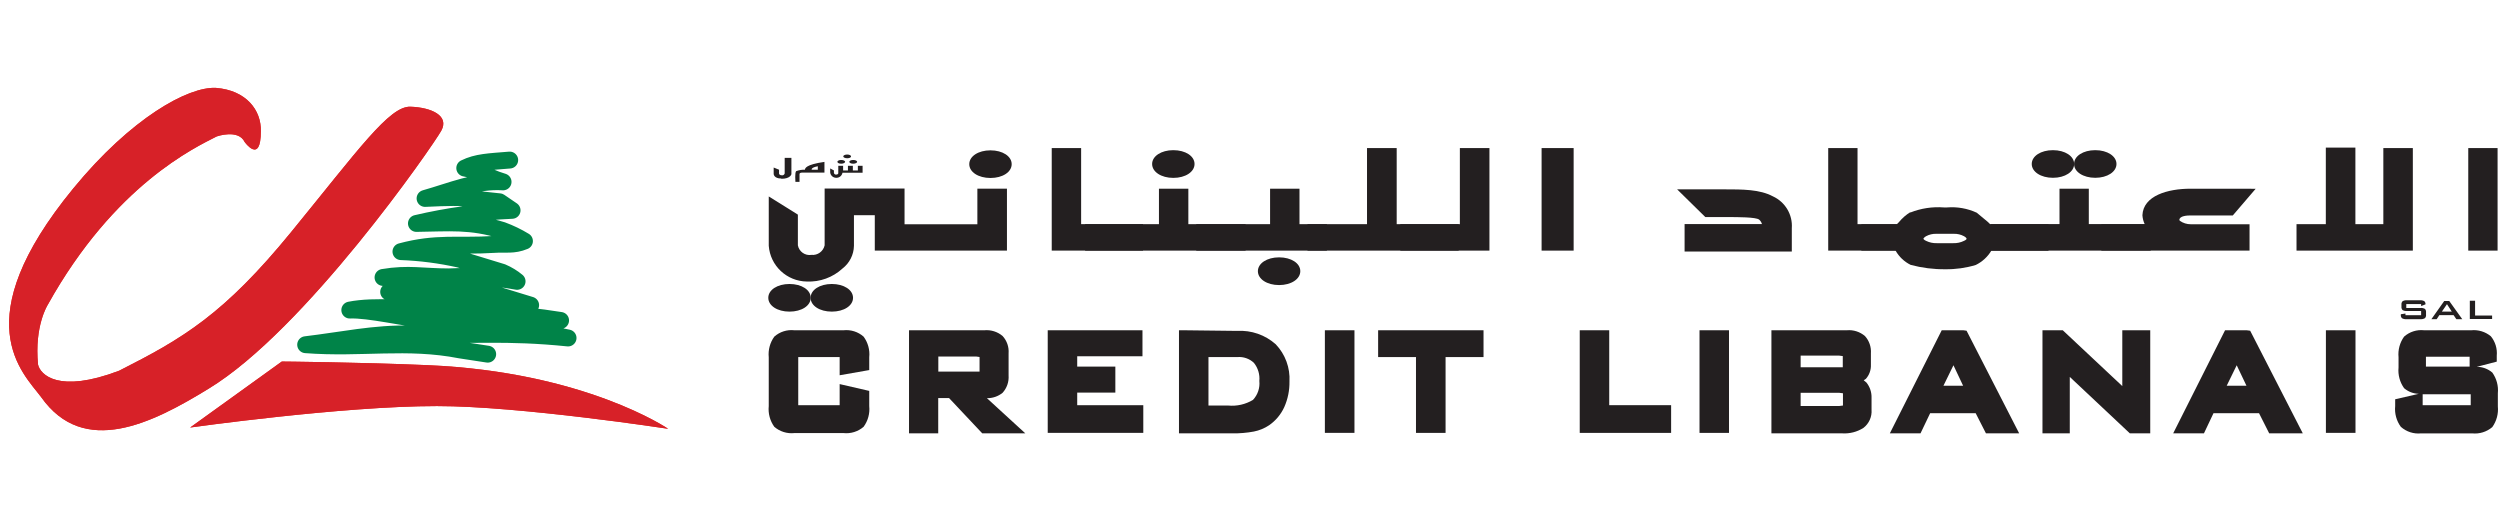 <svg xmlns="http://www.w3.org/2000/svg" width="259" height="54" viewBox="0 0 259 54">
    <g fill="none" fill-rule="evenodd">
        <g>
            <g>
                <g>
                    <path fill="#EE3524" fill-rule="nonzero" d="M19.698 36.13s15.738-2.223 25.564-2.223c8.619 0 23.96 2.355 23.96 2.355s-8.608-5.887-24.875-6.593c-7.194-.311-15.153-.377-15.153-.377l-9.496 6.838z" transform="translate(-50 -672) translate(50 672) translate(0 8.163)"/>
                    <path fill="#D72128" fill-rule="nonzero" d="M19.698 36.13s15.738-2.223 25.564-2.223c8.619 0 23.96 2.355 23.96 2.355s-8.608-5.887-24.875-6.593c-7.194-.311-15.153-.377-15.153-.377l-9.496 6.838z" transform="translate(-50 -672) translate(50 672) translate(0 8.163)"/>
                    <path stroke="#008348" stroke-linecap="round" stroke-linejoin="round" stroke-width="1.75" d="M52.806 8.42c-2.15.18-3.376.198-4.658.83 2.3.432 1.791.771 3.97 1.43-2.773-.188-5.347.943-8.082 1.715 0 0 2.99-.16 3.857-.066l3.857.414 1.301.886c-3.339.14-6.657.593-9.91 1.356 3.46-.047 5.591-.292 8.892.716.8.295 1.571.667 2.3 1.111-1.14.48-1.952.264-3.168.349-3.772.235-5.912-.255-9.628.744 2.035.076 4.058.337 6.045.782l4.441 1.356c.558.238 1.08.555 1.547.942-2.332-.423-4.705-.578-7.073-.462-2.64 0-4.196-.386-6.817.057l11.136 1.6 4.159 1.272-14.71-1.375 15.926 3.014 1.886-.056c-5.007-.8-7.845-.726-12.871-1.018-2.565-.16-6.365-.574-8.968-.056 1.961-.085 5.827.848 7.78.998 4.592.33 6.732.236 11.315 1.178l3.517.715c-6.43-.659-9.948-.216-16.332-.405-3.574-.122-7.242.679-10.853 1.102 5.761.443 10.485-.536 16.03.547l2.829.433" transform="translate(-50 -672) translate(50 672) translate(0 8.163)"/>
                    <path fill="#EE3524" fill-rule="nonzero" d="M22.376.942C19.5.792 13.588 4.05 7.591 11.359-3.687 25.11 2.386 30.469 4.253 32.965c4.432 6.292 11.513 2.722 17.34-.848C31.628 26.042 44.858 6.932 45.716 5.378c.858-1.554-1.019-2.411-3.197-2.486-2.178-.076-5.365 4.426-12.343 12.969S18.954 26.9 12.343 30.243c-6.308 2.402-8.175.386-8.401-.63-.396-4.032 1.009-6.208 1.009-6.208 6.92-12.432 15.276-16.294 17.5-17.434 0 0 2.236-.79 2.896.575 0 0 1.678 2.364 1.678-1.13.047-2.148-1.49-4.22-4.649-4.474" transform="translate(-50 -672) translate(50 672) translate(0 8.163)"/>
                    <path fill="#D72128" fill-rule="nonzero" d="M22.376.942C19.5.792 13.588 4.05 7.591 11.359-3.687 25.11 2.386 30.469 4.253 32.965c4.432 6.292 11.513 2.722 17.34-.848C31.628 26.042 44.858 6.932 45.716 5.378c.858-1.554-1.019-2.411-3.197-2.486-2.178-.076-5.365 4.426-12.343 12.969S18.954 26.9 12.343 30.243c-6.308 2.402-8.175.386-8.401-.63-.396-4.032 1.009-6.208 1.009-6.208 6.92-12.432 15.276-16.294 17.5-17.434 0 0 2.236-.79 2.896.575 0 0 1.678 2.364 1.678-1.13.047-2.148-1.49-4.22-4.649-4.474z" transform="translate(-50 -672) translate(50 672) translate(0 8.163)"/>
                    <path fill="#231F20" fill-rule="nonzero" d="M82.292 26.052c-.754-.084-1.507.156-2.074.66-.447.618-.651 1.378-.576 2.137v5.058c-.077.762.128 1.526.576 2.147.572.494 1.323.73 2.074.65h5.102c.751.08 1.502-.156 2.074-.65.455-.618.664-1.384.585-2.147v-1.573l-3.065-.706v2.185h-4.29V28.83h4.29v1.884l3.065-.537V28.85c.078-.76-.13-1.523-.585-2.138-.568-.501-1.32-.74-2.074-.66h-5.102z" transform="translate(-50 -672) translate(50 672) translate(0 8.163)"/>
                    <path fill="#231F20" fill-rule="nonzero" d="M87.526 30.14v-1.884H82.17v6.056h5.356v-2.016l1.99.462v1.149c.071.63-.086 1.265-.444 1.79-.475.371-1.079.54-1.678.47h-5.102c-.6.07-1.203-.099-1.678-.47-.36-.525-.523-1.158-.462-1.79v-5.058c-.068-.626.085-1.255.433-1.78.472-.38 1.077-.553 1.679-.48h5.101c.602-.073 1.207.1 1.679.48.356.521.513 1.153.443 1.78v.942l-1.961.349zM94.711 26.052h-.537v10.68H97.2v-3.654h1.123l3.441 3.655h4.46l-3.979-3.645c.59.011 1.164-.186 1.622-.556.446-.49.67-1.14.623-1.8v-2.288c.051-.66-.174-1.311-.623-1.799-.524-.441-1.203-.655-1.886-.593h-7.27zm6.431 2.722l.34.047v1.516H97.21v-1.563h3.932z" transform="translate(-50 -672) translate(50 672) translate(0 8.163)"/>
                    <path fill="#231F20" fill-rule="nonzero" d="M101.84 28.407c.14.16.209.371.188.583v1.15c.022.215-.046.43-.188.593-.21.134-.46.194-.707.17h-4.48v-2.647h4.48c.246-.022.494.034.707.16m-5.186 4.135h1.885l3.442 3.607h2.83l-3.914-3.617h1.113c.531.046 1.06-.113 1.48-.442.338-.39.502-.9.453-1.413v-2.242c.045-.515-.118-1.027-.453-1.422-.42-.327-.95-.481-1.48-.433H94.71v9.56h1.952l-.01-3.598zM117.832 26.052L108.544 26.052 108.544 36.685 118.445 36.685 118.445 33.813 111.599 33.813 111.599 32.513 115.55 32.513 115.55 29.819 111.599 29.819 111.599 28.746 118.36 28.746 118.36 26.052z" transform="translate(-50 -672) translate(50 672) translate(0 8.163)"/>
                    <path fill="#231F20" fill-rule="nonzero" d="M117.908 36.149L109.082 36.149 109.082 26.589 117.832 26.589 117.832 28.218 111.071 28.218 111.071 30.347 115.013 30.347 115.013 31.976 111.071 31.976 111.071 34.35 117.908 34.35zM122.68 26.052h-.538v10.68h5.526c.749.012 1.497-.051 2.234-.188.563-.11 1.098-.332 1.575-.65.686-.474 1.23-1.125 1.575-1.883.368-.83.551-1.73.537-2.638.081-1.431-.434-2.832-1.424-3.87-1.093-.972-2.527-1.47-3.988-1.385l-5.498-.066zm5.506 2.778c.63-.055 1.255.161 1.716.594.428.53.63 1.206.566 1.883.075.718-.166 1.433-.66 1.96-.773.464-1.676.67-2.574.583h-2.037v-5.02h2.99z" transform="translate(-50 -672) translate(50 672) translate(0 8.163)"/>
                    <path fill="#231F20" fill-rule="nonzero" d="M128.186 28.256c.778-.058 1.544.22 2.103.763.52.616.777 1.41.717 2.213.084.877-.231 1.745-.858 2.364-.864.559-1.89.81-2.914.716h-2.575v-6.056h3.527zm1.603 7.676c.496-.092.968-.284 1.386-.565.609-.424 1.088-1.008 1.386-1.686.342-.757.513-1.58.5-2.411.083-1.289-.38-2.552-1.273-3.485-.988-.88-2.29-1.325-3.611-1.234h-5.498v9.598h4.989c.711.014 1.422-.046 2.121-.18M139.785 26.052L137.257 26.052 137.257 36.685 140.322 36.685 140.322 26.052z" transform="translate(-50 -672) translate(50 672) translate(0 8.163)"/>
                    <path stroke="#231F20" stroke-width="2.11" d="M138.794 36.149L138.794 26.589" transform="translate(-50 -672) translate(50 672) translate(0 8.163)"/>
                    <path fill="#231F20" fill-rule="nonzero" d="M153.165 26.052L142.774 26.052 142.774 28.83 146.696 28.83 146.696 36.685 149.761 36.685 149.761 28.83 153.693 28.83 153.693 26.052z" transform="translate(-50 -672) translate(50 672) translate(0 8.163)"/>
                    <path fill="#231F20" fill-rule="nonzero" d="M153.165 28.303L149.224 28.303 149.224 36.149 147.234 36.149 147.234 28.303 143.311 28.303 143.311 26.589 153.165 26.589zM166.187 26.052L163.66 26.052 163.66 36.685 173.128 36.685 173.128 33.813 166.716 33.813 166.716 26.052z" transform="translate(-50 -672) translate(50 672) translate(0 8.163)"/>
                    <path fill="#231F20" fill-rule="nonzero" d="M172.6 36.149L164.198 36.149 164.198 26.589 166.187 26.589 166.187 34.35 172.6 34.35zM178.587 26.052L176.07 26.052 176.07 36.685 179.125 36.685 179.125 26.052z" transform="translate(-50 -672) translate(50 672) translate(0 8.163)"/>
                    <path stroke="#231F20" stroke-width="2.11" d="M177.597 36.149L177.597 26.589" transform="translate(-50 -672) translate(50 672) translate(0 8.163)"/>
                    <path fill="#231F20" fill-rule="nonzero" d="M184.047 26.052h-.528v10.68h7.327c.777.05 1.55-.147 2.206-.565.58-.446.896-1.154.84-1.883v-1.225c.02-.576-.167-1.141-.528-1.591-.088-.086-.183-.165-.283-.236.079-.045.154-.095.226-.15.356-.401.542-.925.519-1.46v-1.178c.048-.655-.173-1.301-.613-1.79-.521-.447-1.202-.665-1.886-.602h-7.28zm6.497 2.628l.368.047v1.158H186.546V28.68h3.998zm0 3.852l.387.047v1.271l-.387.048h-3.998v-1.366h3.998z" transform="translate(-50 -672) translate(50 672) translate(0 8.163)"/>
                    <path fill="#231F20" fill-rule="nonzero" d="M191.26 28.303c.145.136.218.33.199.527v.942c.022.2-.051.4-.198.537-.218.122-.468.175-.717.15h-4.535v-2.316h4.535c.25-.022.5.034.717.16m0 3.88c.149.19.22.43.198.67v.715c.022.24-.049.48-.198.669-.221.158-.494.229-.764.197h-4.536v-2.41h4.536c.269-.03.54.037.764.188m1.424 3.503c.43-.337.663-.867.622-1.412v-1.244c.023-.451-.118-.896-.396-1.252-.29-.335-.7-.544-1.141-.584.416-.035.804-.219 1.094-.518.262-.302.398-.694.377-1.093v-1.168c.049-.513-.115-1.023-.453-1.413-.41-.33-.935-.49-1.461-.442H184v9.56h6.799c.661.049 1.322-.113 1.886-.462M203.406 26.052h-2.244l-5.375 10.68h3.178s.782-1.648 1-2.09h4.714l1.066 2.09h3.442l-5.45-10.633-.33-.047zm-1.028 3.626c.387.81.689 1.45 1 2.12h-2.037l1.037-2.12" transform="translate(-50 -672) translate(50 672) translate(0 8.163)"/>
                    <path fill="#231F20" fill-rule="nonzero" d="M204.227 32.334h-3.772l1.886-3.89 1.886 3.89zm-4.593 1.724h5.413l1.028 2.09h2.235l-4.904-9.56h-1.886l-4.837 9.56h1.98l.971-2.09zM222.19 26.052L219.87 26.052 219.87 31.835 213.703 26.052 211.6 26.052 211.6 36.733 214.429 36.733 214.429 30.884 220.653 36.733 222.765 36.733 222.765 26.052z" transform="translate(-50 -672) translate(50 672) translate(0 8.163)"/>
                    <path fill="#231F20" fill-rule="nonzero" d="M213.92 36.149h-1.754v-9.56h1.358l6.016 5.65c.208.19.387.368.538.528.155.164.3.337.433.518 0-.537-.056-.942-.066-1.14-.009-.197 0-.395 0-.517v-5.04h1.792v9.56h-1.358l-6.28-5.905-.396-.405c-.111-.119-.215-.245-.311-.377 0 .302.047.575.056.839.01.263 0 .49 0 .687l-.028 5.162zM232.76 26.052h-2.244l-5.375 10.68h3.188l.99-2.09h4.715l1.056 2.09h3.48L233.118 26.1l-.358-.047zm-1.037 3.626l1.01 2.12h-2.047l1.037-2.12" transform="translate(-50 -672) translate(50 672) translate(0 8.163)"/>
                    <path fill="#231F20" fill-rule="nonzero" d="M233.571 32.334H229.8l1.886-3.89 1.885 3.89zm-4.592 1.724h5.422l1.028 2.09h2.197l-4.894-9.56h-1.886l-4.828 9.56h1.98l.981-2.09zM243.491 26.052L240.964 26.052 240.964 36.685 244.029 36.685 244.029 26.052z" transform="translate(-50 -672) translate(50 672) translate(0 8.163)"/>
                    <path stroke="#231F20" stroke-width="2.11" d="M242.492 36.149L242.492 26.589" transform="translate(-50 -672) translate(50 672) translate(0 8.163)"/>
                    <path fill="#231F20" fill-rule="nonzero" d="M251.139 26.052c-.754-.084-1.508.156-2.075.66-.446.618-.65 1.378-.575 2.137v1.055c-.075.762.13 1.525.575 2.148.426.365.966.572 1.528.583l-2.452.566v.706c-.076.763.132 1.528.585 2.147.573.513 1.337.76 2.103.679h5.28c.758.08 1.515-.155 2.094-.65.444-.623.649-1.386.575-2.148V32.58c.075-.762-.13-1.525-.575-2.147-.449-.385-1.021-.596-1.613-.594l2.075-.537v-.612c.071-.726-.15-1.452-.613-2.016-.568-.471-1.302-.695-2.037-.621h-4.875zm4.715 3.767h-4.527v-1.026h4.527v1.026zm-4.866 3.438v-.574h4.979v1.13h-4.979v-.556z" transform="translate(-50 -672) translate(50 672) translate(0 8.163)"/>
                    <path fill="#231F20" fill-rule="nonzero" d="M256.353 29.348v-1.092h-5.591v2.053h5.327c.606-.071 1.215.098 1.698.471.351.527.508 1.16.443 1.79v1.337c.065.627-.092 1.257-.443 1.78-.479.381-1.09.554-1.698.48h-5.261c-.607.07-1.218-.102-1.698-.48-.348-.524-.502-1.154-.433-1.78v-.283l1.753-.405v1.13h6.035v-2.184h-5.327c-.6.075-1.206-.095-1.679-.471-.349-.528-.502-1.161-.434-1.79V28.85c-.068-.626.086-1.255.434-1.78.472-.38 1.077-.553 1.679-.48h4.856c.592-.067 1.187.099 1.66.461.351.47.513 1.055.452 1.64v.197l-1.773.461zM250.828 23.547v-.208h-1.537v.405h1.461c.163-.017.328.016.472.094.086.095.127.222.113.349v.264c.016.127-.026.254-.113.348-.143.083-.308.12-.472.104h-1.442c-.165.016-.33-.02-.472-.104-.087-.094-.129-.221-.113-.348v-.057l.48-.075v.17h1.623v-.434h-1.462c-.16.017-.321-.016-.462-.094-.088-.097-.13-.228-.113-.358v-.207c-.016-.127.026-.255.113-.349.14-.082.301-.118.462-.103h1.33c.16-.012.32.02.462.094.091.084.137.206.122.33l-.452.179zM254.005 24.121h-1.027l.528-.772.5.772zm-1.291.367h1.48l.283.415h.613l-1.349-1.884h-.518l-1.33 1.884h.547l.274-.415zM258.183 24.884L255.873 24.884 255.873 22.991 256.419 22.991 256.419 24.526 258.183 24.526zM93.165 11.368h-7.733v5.887c-.14.627-.726 1.052-1.367.989-.659.103-1.28-.335-1.405-.99v-3.183l-3.017-1.883v5.114c.156 2.067 1.866 3.673 3.941 3.701 1.363.061 2.693-.424 3.696-1.346.734-.564 1.171-1.43 1.189-2.355v-3.174h2.159V17.8h13.692v-6.414h-3.065v3.683h-7.544v-3.702h-.546z" transform="translate(-50 -672) translate(50 672) translate(0 8.163)"/>
                    <path fill="#231F20" fill-rule="nonzero" d="M85.96 17.255v-5.35h7.205v3.673h8.618v-3.654h2.009v5.35H91.156v-3.692h-3.225v3.692c-.025.78-.403 1.508-1.028 1.978-.898.813-2.08 1.243-3.29 1.196-1.803-.003-3.305-1.38-3.461-3.174V13.13l1.952 1.233v2.986c.25.863 1.051 1.448 1.95 1.426.9-.022 1.67-.646 1.878-1.52M111.477 7.177L108.959 7.177 108.959 17.801 118.417 17.801 118.417 15.06 112.005 15.06 112.005 7.177z" transform="translate(-50 -672) translate(50 672) translate(0 8.163)"/>
                    <path fill="#231F20" fill-rule="nonzero" d="M111.477 7.714L111.477 15.588 117.889 15.588 117.889 17.274 109.497 17.274 109.497 7.714z" transform="translate(-50 -672) translate(50 672) translate(0 8.163)"/>
                    <path fill="#231F20" fill-rule="nonzero" d="M122.576 11.387L120.067 11.387 120.067 15.06 112.42 15.06 112.42 17.801 129.044 17.801 129.044 15.06 123.113 15.06 123.113 11.387z" transform="translate(-50 -672) translate(50 672) translate(0 8.163)"/>
                    <path fill="#231F20" fill-rule="nonzero" d="M128.507 17.274L112.948 17.274 112.948 15.588 120.595 15.588 120.595 11.924 122.576 11.924 122.576 15.588 128.507 15.588z" transform="translate(-50 -672) translate(50 672) translate(0 8.163)"/>
                    <path fill="#231F20" fill-rule="nonzero" d="M134.099 11.387L131.581 11.387 131.581 15.06 123.933 15.06 123.933 17.801 137.465 17.801 137.465 15.06 134.627 15.06 134.627 11.387z" transform="translate(-50 -672) translate(50 672) translate(0 8.163)"/>
                    <path fill="#231F20" fill-rule="nonzero" d="M136.927 17.274L124.471 17.274 124.471 15.588 132.118 15.588 132.118 11.924 134.099 11.924 134.099 15.588 136.927 15.588z" transform="translate(-50 -672) translate(50 672) translate(0 8.163)"/>
                    <path fill="#231F20" fill-rule="nonzero" d="M144.16 7.177L141.623 7.177 141.623 15.06 135.456 15.06 135.456 17.801 151.119 17.801 151.119 15.06 144.697 15.06 144.697 7.177z" transform="translate(-50 -672) translate(50 672) translate(0 8.163)"/>
                    <path fill="#231F20" fill-rule="nonzero" d="M144.16 15.588L150.581 15.588 150.581 17.274 135.994 17.274 135.994 15.588 142.161 15.588 142.161 7.714 144.16 7.714z" transform="translate(-50 -672) translate(50 672) translate(0 8.163)"/>
                    <path fill="#231F20" fill-rule="nonzero" d="M153.769 7.177L151.242 7.177 151.242 15.06 145.075 15.06 145.075 17.801 154.306 17.801 154.306 7.177z" transform="translate(-50 -672) translate(50 672) translate(0 8.163)"/>
                    <path fill="#231F20" fill-rule="nonzero" d="M153.769 7.714L153.769 17.274 145.612 17.274 145.612 15.588 151.779 15.588 151.779 7.714zM162.491 7.177L159.709 7.177 159.709 17.801 163.029 17.801 163.029 7.177z" transform="translate(-50 -672) translate(50 672) translate(0 8.163)"/>
                    <path stroke="#231F20" stroke-width="2.39" d="M161.369 17.274L161.369 7.714" transform="translate(-50 -672) translate(50 672) translate(0 8.163)"/>
                    <path fill="#231F20" fill-rule="nonzero" d="M175.06 11.453h-1.31l2.923 2.873h2.367c.943 0 2.885 0 3.206.263.141.122.243.283.292.462h-8.015v2.844h11.108v-2.41c.103-1.404-.68-2.723-1.961-3.307-1.358-.725-3.102-.725-5.12-.725h-3.49z" transform="translate(-50 -672) translate(50 672) translate(0 8.163)"/>
                    <path fill="#231F20" fill-rule="nonzero" d="M185.094 17.396H175.06v-1.818h8.08c.043-.519-.155-1.029-.537-1.384-.509-.471-2.564-.405-4.054-.405h-1.66l-1.83-1.8h3.49c2.027 0 3.649 0 4.875.66 1.103.49 1.773 1.625 1.669 2.826v1.921zM191.902 7.177L189.403 7.177 189.403 17.801 197.371 17.801 197.371 15.06 192.44 15.06 192.44 7.177z" transform="translate(-50 -672) translate(50 672) translate(0 8.163)"/>
                    <path fill="#231F20" fill-rule="nonzero" d="M191.902 7.714L191.902 15.588 196.834 15.588 196.834 17.274 189.941 17.274 189.941 7.714z" transform="translate(-50 -672) translate(50 672) translate(0 8.163)"/>
                    <path fill="#231F20" fill-rule="nonzero" d="M197.909 13.817c-.44.27-.831.61-1.16 1.008l-.236.245h-3.677V17.8h3.545c.36.64.906 1.156 1.565 1.479 1.172.313 2.38.465 3.593.452 1.066.015 2.129-.134 3.15-.443.67-.326 1.23-.84 1.612-1.478h5.922V15.07h-6.035l-.264-.255-1.132-.941c-.96-.444-2.02-.632-3.074-.547h-.34c-1.181-.09-2.368.09-3.47.528m1.641 2.938c-.207-.094-.282-.188-.282-.226 0-.037.113-.17.282-.263.322-.172.683-.256 1.047-.245h1.82c.364-.011.725.073 1.047.245.17.094.273.197.273.263s-.066.132-.273.226c-.34.167-.716.248-1.094.236h-1.726c-.378.012-.754-.069-1.094-.236" transform="translate(-50 -672) translate(50 672) translate(0 8.163)"/>
                    <path fill="#231F20" fill-rule="nonzero" d="M206.075 15.578c-.311 0-.707-.781-1.556-1.29-.936-.399-1.957-.558-2.97-.461-1.145-.095-2.297.06-3.376.452-.802.461-1.236 1.29-1.518 1.318h-3.282v1.677h3.282c.335.64.853 1.164 1.49 1.507 1.107.292 2.249.432 3.394.414.999.018 1.994-.12 2.952-.405.652-.348 1.191-.874 1.555-1.516h5.658v-1.696h-5.63zm-2.395 1.658c-.415.2-.87.3-1.33.292h-1.726c-.462.007-.92-.093-1.339-.292-.377-.188-.565-.424-.565-.706 0-.273.179-.518.547-.726.401-.217.854-.324 1.31-.31h1.82c.457-.013.909.095 1.31.31.369.208.548.453.548.726 0 .273-.189.518-.575.706" transform="translate(-50 -672) translate(50 672) translate(0 8.163)"/>
                    <path fill="#231F20" fill-rule="nonzero" d="M215.863 11.387L213.364 11.387 213.364 15.051 206.188 15.051 206.188 17.801 222.812 17.801 222.812 15.051 216.4 15.051 216.4 11.387z" transform="translate(-50 -672) translate(50 672) translate(0 8.163)"/>
                    <path fill="#231F20" fill-rule="nonzero" d="M222.275 17.274L206.716 17.274 206.716 15.578 213.892 15.578 213.892 11.924 215.863 11.924 215.863 15.578 222.275 15.578z" transform="translate(-50 -672) translate(50 672) translate(0 8.163)"/>
                    <path fill="#231F20" fill-rule="nonzero" d="M232.525 11.387h-5.592c-2.357 0-4.894.725-4.979 2.75.021.327.105.647.245.942h-4.498v2.722h15.352V15.07h-6.082c-.409.003-.808-.123-1.141-.358l-.047-.085c0-.424.801-.47 1.15-.47h4.385l2.367-2.76-1.16-.01z" transform="translate(-50 -672) translate(50 672) translate(0 8.163)"/>
                    <path fill="#231F20" fill-rule="nonzero" d="M226.933 11.924h5.592l-1.452 1.686h-4.14c-1 0-1.678.31-1.688.998-.01.688 1.113.99 1.726.99h5.554v1.676h-14.286v-1.696h5.431c-.677-.149-1.152-.758-1.131-1.45.075-1.884 2.98-2.232 4.441-2.232M243.482 7.13L240.955 7.13 240.955 16.671 244.019 16.671 244.019 7.13z" transform="translate(-50 -672) translate(50 672) translate(0 8.163)"/>
                    <path stroke="#231F20" stroke-width="2.11" d="M242.482 16.134L242.482 7.657" transform="translate(-50 -672) translate(50 672) translate(0 8.163)"/>
                    <path fill="#231F20" fill-rule="nonzero" d="M249.432 7.177L246.914 7.177 246.914 15.06 237.919 15.06 237.919 17.801 249.97 17.801 249.97 7.177z" transform="translate(-50 -672) translate(50 672) translate(0 8.163)"/>
                    <path fill="#231F20" fill-rule="nonzero" d="M247.452 7.714L247.452 15.588 238.456 15.588 238.456 17.274 249.432 17.274 249.432 7.714zM258.211 7.177L255.712 7.177 255.712 17.801 258.749 17.801 258.749 7.177z" transform="translate(-50 -672) translate(50 672) translate(0 8.163)"/>
                    <path stroke="#231F20" stroke-width="2.08" d="M257.23 17.274L257.23 7.714" transform="translate(-50 -672) translate(50 672) translate(0 8.163)"/>
                    <path fill="#231F20" fill-rule="nonzero" d="M86.677 10.257c.301-.01.554-.23.603-.528h2.084v-.715h-.49v.48h-.519v-.48h-.509v.48h-.5v-.48h-.5v.763s0 .15-.226.15c-.107.007-.203-.065-.226-.17v-.263l-.387-.207v.424c.04.317.312.553.632.546M86.752 8.6c0-.104.18-.19.396-.19.217 0 .406.086.406.19 0 .103-.18.197-.406.197-.226 0-.396-.085-.396-.198M87.988 8.6c0-.104.179-.19.405-.19.226 0 .406.086.406.19 0 .103-.189.197-.406.197-.217 0-.405-.085-.405-.198M87.365 8.043c0-.113.18-.197.406-.197.226 0 .396.084.396.197 0 .114-.18.189-.396.189-.217 0-.406-.085-.406-.189M80.953 10.36c.943 0 1.037-.48 1.037-.48V8.194h-.697v1.61c-.03.117-.135.198-.255.199-.245 0-.349-.113-.33-.226v-.358l-.556-.226v.659s0 .48.792.48M83.424 9.419c-.321-.014-.642.037-.943.15-.151.142-.076 1.112-.076 1.112h.425v-.81c0-.189.386-.151.386-.151h2.197V8.609c-1.98.282-1.999.678-2.027.81m1.34 0h-.633s-.113-.217.632-.358v.358zM79.595 22.69c0 .819.943 1.431 2.197 1.431 1.255 0 2.198-.612 2.198-1.432 0-.819-.943-1.431-2.198-1.431-1.254 0-2.197.612-2.197 1.431" transform="translate(-50 -672) translate(50 672) translate(0 8.163)"/>
                    <path fill="#231F20" fill-rule="nonzero" d="M80.152 22.69c0-.5.745-.895 1.669-.895s1.66.395 1.66.894c0 .5-.746.895-1.66.895-.915 0-1.67-.395-1.67-.895M83.98 22.69c0 .819.943 1.431 2.197 1.431s2.197-.612 2.197-1.432c0-.819-.943-1.431-2.197-1.431s-2.197.612-2.197 1.431" transform="translate(-50 -672) translate(50 672) translate(0 8.163)"/>
                    <path fill="#231F20" fill-rule="nonzero" d="M84.508 22.69c0-.5.745-.895 1.67-.895.923 0 1.659.395 1.659.894 0 .5-.745.895-1.66.895-.914 0-1.669-.395-1.669-.895M130.317 19.93c0 .82.943 1.44 2.197 1.44s2.197-.62 2.197-1.44-.943-1.432-2.197-1.432-2.197.622-2.197 1.432" transform="translate(-50 -672) translate(50 672) translate(0 8.163)"/>
                    <path fill="#231F20" fill-rule="nonzero" d="M130.855 19.93c0-.49.745-.895 1.66-.895.914 0 1.659.405 1.659.895s-.745.942-1.66.942c-.914 0-1.66-.405-1.66-.942M100.416 8.844c0 .82.943 1.432 2.197 1.432s2.197-.613 2.197-1.432c0-.82-.943-1.432-2.197-1.432s-2.197.613-2.197 1.432" transform="translate(-50 -672) translate(50 672) translate(0 8.163)"/>
                    <path fill="#231F20" fill-rule="nonzero" d="M100.953 8.844c0-.5.745-.942 1.66-.942.915 0 1.67.405 1.67.942 0 .537-.746.895-1.67.895-.924 0-1.66-.396-1.66-.895M119.36 8.825c0 .82.943 1.441 2.197 1.441s2.197-.621 2.197-1.44c0-.82-.943-1.432-2.197-1.432s-2.197.621-2.197 1.431" transform="translate(-50 -672) translate(50 672) translate(0 8.163)"/>
                    <path fill="#231F20" fill-rule="nonzero" d="M119.898 8.825c0-.49.744-.895 1.66-.895.914 0 1.668.405 1.668.895s-.745.942-1.669.942-1.66-.405-1.66-.942M210.488 8.825c0 .81.943 1.432 2.197 1.432s2.197-.622 2.197-1.432c0-.81-.943-1.431-2.197-1.431s-2.197.612-2.197 1.431" transform="translate(-50 -672) translate(50 672) translate(0 8.163)"/>
                    <path fill="#231F20" fill-rule="nonzero" d="M211.025 8.825c0-.499.736-.942 1.66-.942.924 0 1.66.405 1.66.942 0 .537-.745.942-1.66.942-.915 0-1.66-.405-1.66-.942M214.873 8.825c0 .81.943 1.432 2.197 1.432s2.197-.622 2.197-1.432c0-.81-.943-1.431-2.197-1.431s-2.197.612-2.197 1.431" transform="translate(-50 -672) translate(50 672) translate(0 8.163)"/>
                    <path fill="#231F20" fill-rule="nonzero" d="M215.41 8.825c0-.499.736-.942 1.66-.942.924 0 1.66.405 1.66.942 0 .537-.746.942-1.66.942-.915 0-1.66-.405-1.66-.942" transform="translate(-50 -672) translate(50 672) translate(0 8.163)"/>
                </g>
            </g>
        </g>
    </g>
</svg>
